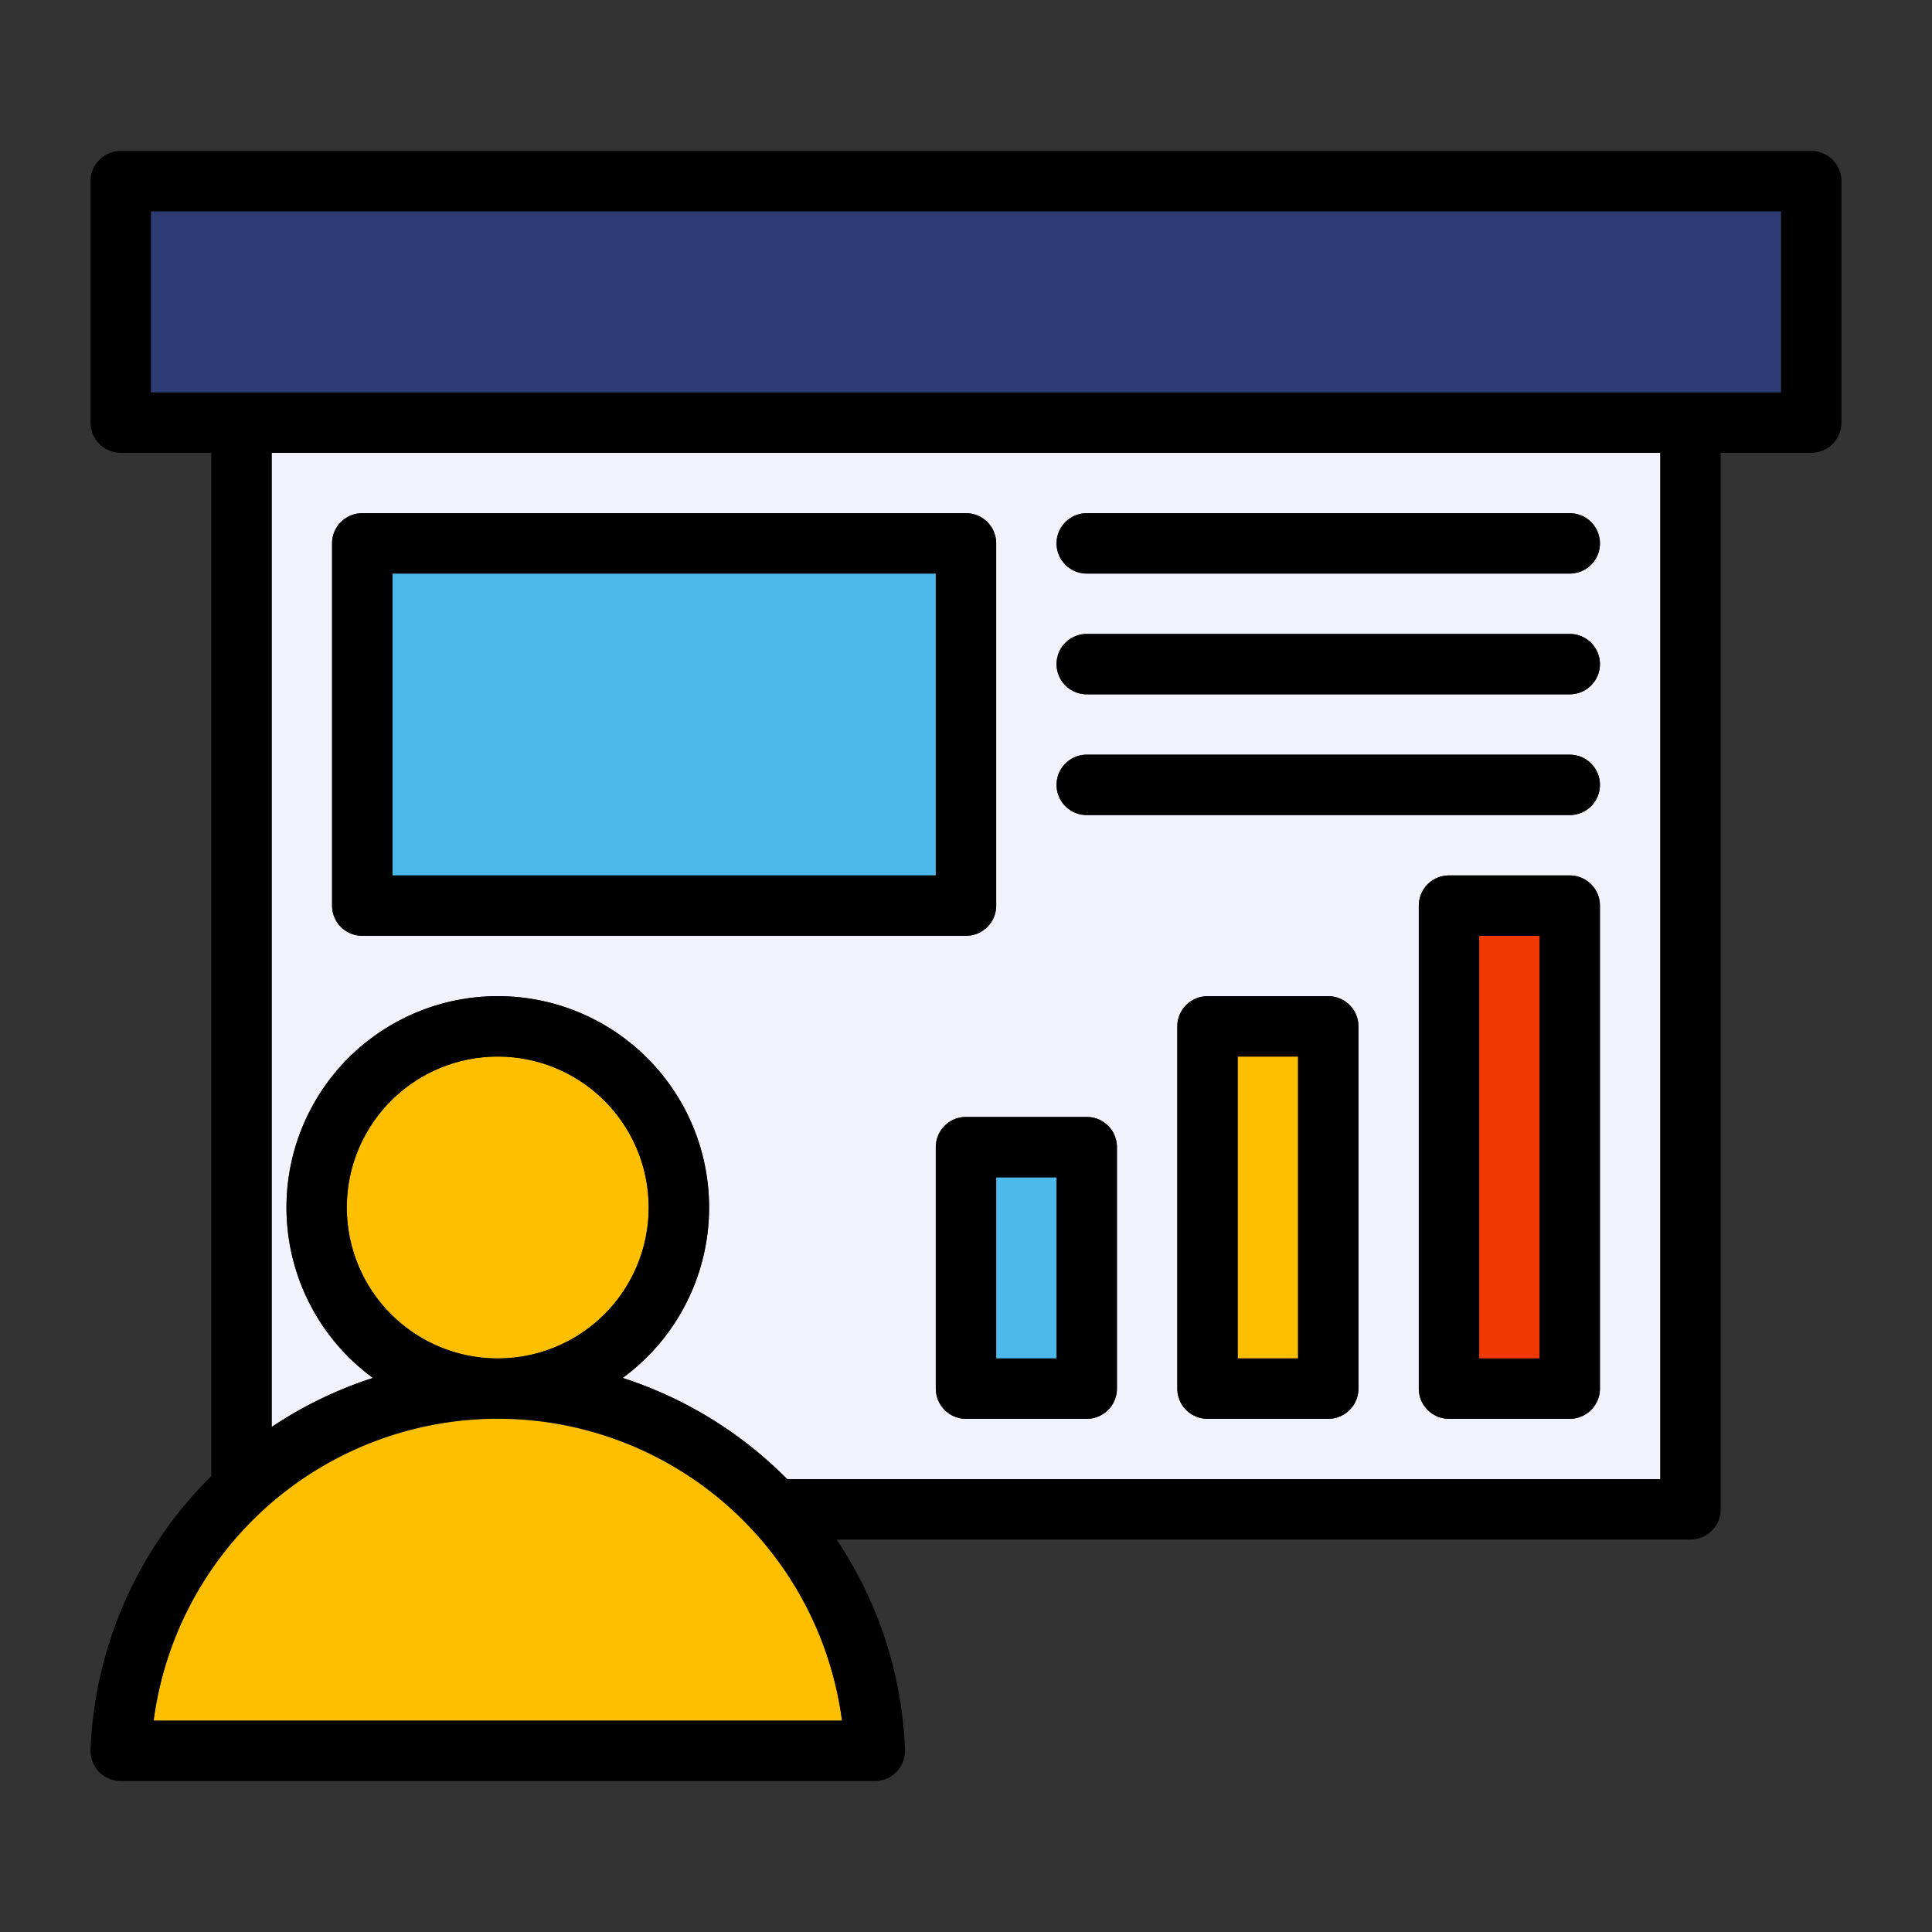 <svg viewBox="0 0 64 64" xmlns="http://www.w3.org/2000/svg"><rect x="0" y="0" width="64" height="64" fill="#333333" stroke="none"/><defs><style>.cls-1{fill:#2c3b73;}.cls-2{fill:#f2f2fc;}.cls-3{fill:#4bb9ec;}.cls-4{fill:#fdbf00;}.cls-5{fill:#f03800;}</style></defs><title></title><g id="presentation"><rect class="cls-1" height="6" width="54" x="5" y="7"></rect><path class="cls-2" d="M9,47.27a13.447,13.447,0,0,1,3.354-1.624,7,7,0,1,1,8.272,0A13.507,13.507,0,0,1,26.078,49H55V15H9ZM37,46a1,1,0,0,1-1,1H32a1,1,0,0,1-1-1V38a1,1,0,0,1,1-1h4a1,1,0,0,1,1,1Zm8,0a1,1,0,0,1-1,1H40a1,1,0,0,1-1-1V34a1,1,0,0,1,1-1h4a1,1,0,0,1,1,1Zm8,0a1,1,0,0,1-1,1H48a1,1,0,0,1-1-1V30a1,1,0,0,1,1-1h4a1,1,0,0,1,1,1ZM36,17H52a1,1,0,0,1,0,2H36a1,1,0,0,1,0-2Zm0,4H52a1,1,0,0,1,0,2H36a1,1,0,0,1,0-2Zm0,4H52a1,1,0,0,1,0,2H36a1,1,0,0,1,0-2ZM11,18a1,1,0,0,1,1-1H32a1,1,0,0,1,1,1V30a1,1,0,0,1-1,1H12a1,1,0,0,1-1-1Z"></path><rect class="cls-3" height="10" width="18" x="13" y="19"></rect><path d="M12,31H32a1,1,0,0,0,1-1V18a1,1,0,0,0-1-1H12a1,1,0,0,0-1,1V30A1,1,0,0,0,12,31Zm1-12H31V29H13Z"></path><rect class="cls-3" height="6" width="2" x="33" y="39"></rect><path d="M36,37H32a1,1,0,0,0-1,1v8a1,1,0,0,0,1,1h4a1,1,0,0,0,1-1V38A1,1,0,0,0,36,37Zm-1,8H33V39h2Z"></path><rect class="cls-4" height="10" width="2" x="41" y="35"></rect><path d="M44,33H40a1,1,0,0,0-1,1V46a1,1,0,0,0,1,1h4a1,1,0,0,0,1-1V34A1,1,0,0,0,44,33ZM43,45H41V35h2Z"></path><rect class="cls-5" height="14" width="2" x="49" y="31"></rect><path d="M52,29H48a1,1,0,0,0-1,1V46a1,1,0,0,0,1,1h4a1,1,0,0,0,1-1V30A1,1,0,0,0,52,29ZM51,45H49V31h2Z"></path><circle class="cls-4" cx="16.49" cy="40" r="5"></circle><path class="cls-4" d="M16.49,47a11.509,11.509,0,0,0-11.4,10H27.893A11.508,11.508,0,0,0,16.49,47Z"></path><path d="M60,5H4A1,1,0,0,0,3,6v8a1,1,0,0,0,1,1H7V48.9a13.457,13.457,0,0,0-4,9.058A1,1,0,0,0,4,59H28.98a1,1,0,0,0,1-1.039A13.421,13.421,0,0,0,27.714,51H56a1,1,0,0,0,1-1V15h3a1,1,0,0,0,1-1V6A1,1,0,0,0,60,5Zm-1,8H5V7H59ZM5.087,57a11.5,11.5,0,0,1,22.806,0Zm11.4-12a5,5,0,1,1,5-5A5,5,0,0,1,16.49,45ZM55,49H26.078a13.507,13.507,0,0,0-5.452-3.354,7,7,0,1,0-8.272,0A13.447,13.447,0,0,0,9,47.27V15H55Z"></path><path d="M36,19H52a1,1,0,0,0,0-2H36a1,1,0,0,0,0,2Z"></path><path d="M36,23H52a1,1,0,0,0,0-2H36a1,1,0,0,0,0,2Z"></path><path d="M36,27H52a1,1,0,0,0,0-2H36a1,1,0,0,0,0,2Z"></path></g></svg>
